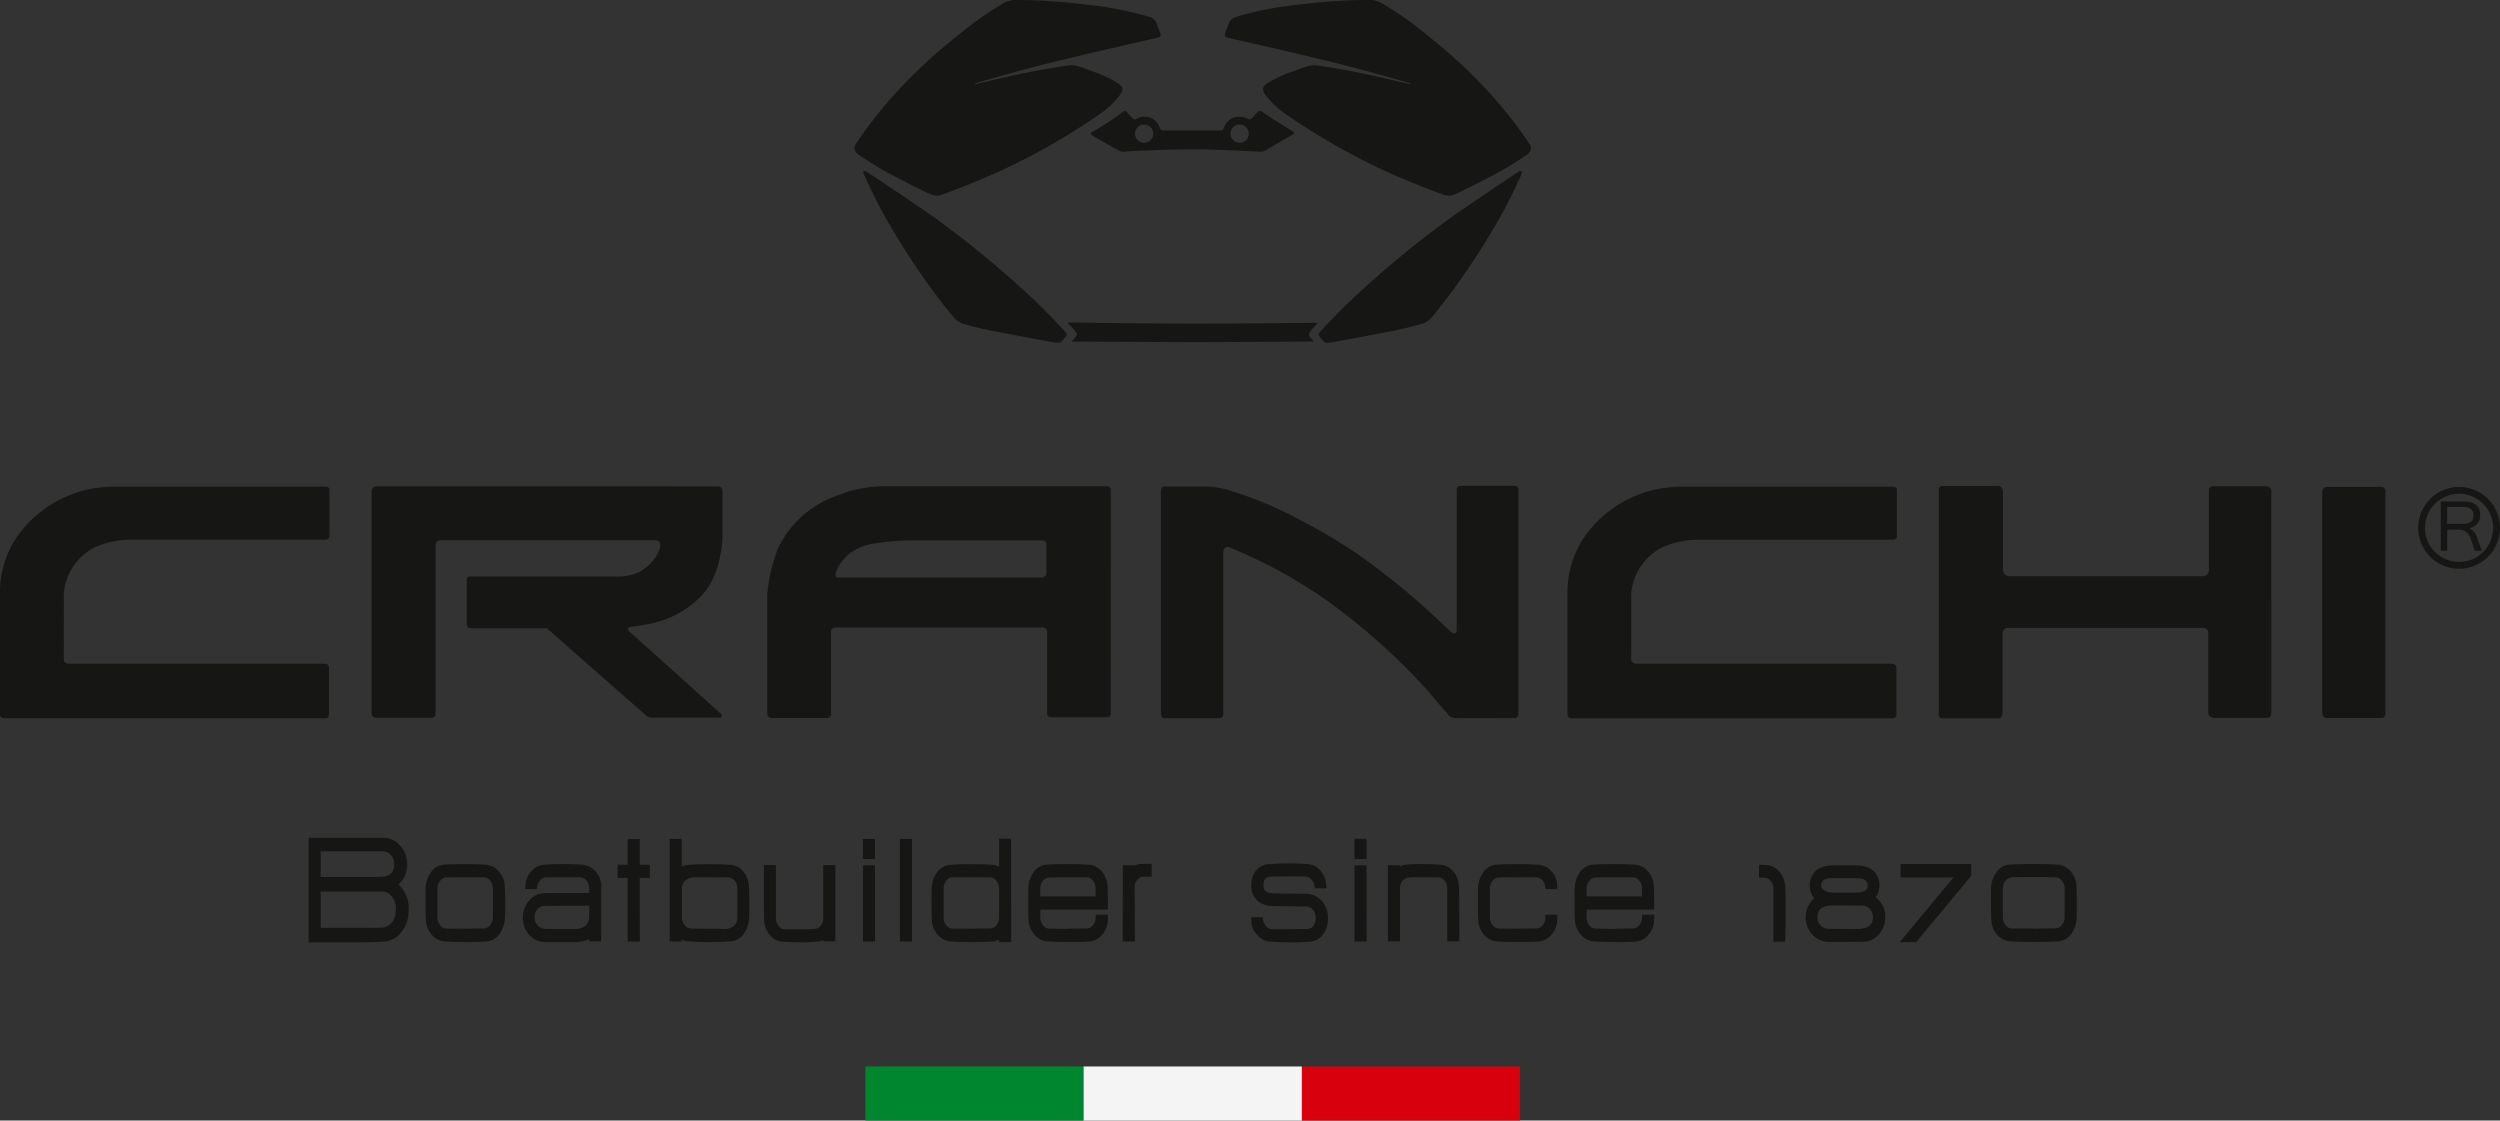 <svg xmlns="http://www.w3.org/2000/svg" width="259.826" height="116.456">
    <rect width="100%" height="100%" fill="#333333" stroke="none"/>
    <g>
        <path d="M157.874 17.828c-.161.076-4.983 3.32-6.831 4.6a105.586 105.586 0 0 0-10.952 9.072c-1.118 1.087-2.633 2.678-2.893 2.983s-.085.435-.031.508c.064.1.254.316.4.48s.232.174.542.149 3.557-.633 5.635-1.038a40.168 40.168 0 0 0 3.992-.911 2.154 2.154 0 0 0 .925-.542c.209-.208.878-1.006 2.5-3.187a78.517 78.517 0 0 0 4.724-7.33c1.2-2.112 2.273-4.571 2.273-4.571.132-.3-.125-.285-.289-.209m1.182-2.741a46.588 46.588 0 0 0-3.446-4.541 53.041 53.041 0 0 0-7.13-6.768A34.36 34.36 0 0 0 143.561.3a2.528 2.528 0 0 0-1.314-.3c-.365-.006-1.877 0-3.871.143-1.192.082-2.558.243-3.748.377a34.9 34.9 0 0 0-6.125 1.225 1.208 1.208 0 0 0-.693.471s-.335.8-.479 1.212.184.474.184.474 5.866 1.316 10.414 2.425 8.7 2.355 8.7 2.355l-.125.062s-2.277-.555-4.508-1.032-4.4-.816-5.125-.908-1.216.139-2.6.647a11.723 11.723 0 0 0-2.6 1.246c-.545.35-.41.637-.338.868a1.462 1.462 0 0 0 .1.187 9.511 9.511 0 0 0 2.43 2.271 69.064 69.064 0 0 0 8.633 5.048c3.171 1.572 6.836 2.91 7.451 3.14a1.661 1.661 0 0 0 1.4-.074c.4-.17 2.278-1.109 4.049-2.048a34.353 34.353 0 0 0 3.369-2.063.809.809 0 0 0 .295-.938M107.827 31.5a105.6 105.6 0 0 0-10.951-9.067c-1.849-1.281-6.671-4.525-6.832-4.6s-.422-.086-.288.209c0 0 1.074 2.458 2.273 4.571a79.1 79.1 0 0 0 4.721 7.33c1.627 2.18 2.3 2.979 2.5 3.187a2.169 2.169 0 0 0 .924.542 40.449 40.449 0 0 0 3.994.911c2.077.4 5.321 1.017 5.634 1.038s.383.026.542-.149.336-.384.4-.48c.053-.073.226-.2-.033-.508s-1.774-1.9-2.892-2.983m28.833 2.047s-7.286.083-12.477.083c-5.158 0-12.575-.106-12.84-.114s-.336 0-.322.086c0 0-.022.02.1.127.076.069.185.171.3.3a3.354 3.354 0 0 1 .473.6c.1.162-.036.322-.228.55l-.268.318s9.709.059 12.8.061c3.04 0 12.34-.064 12.34-.064s-.11-.122-.233-.267a2.415 2.415 0 0 1-.195-.285.5.5 0 0 1 .125-.554c.316-.361.579-.65.579-.65s.133-.109.034-.16a.336.336 0 0 0-.185-.026M96.576 20.136a1.658 1.658 0 0 0 1.4.074c.616-.23 4.279-1.568 7.451-3.14a69.319 69.319 0 0 0 8.634-5.048 9.553 9.553 0 0 0 2.429-2.271 1.519 1.519 0 0 0 .095-.187c.076-.231.206-.518-.34-.868a11.682 11.682 0 0 0-2.6-1.246c-1.385-.508-1.878-.738-2.6-.647s-2.893.43-5.125.908-4.511 1.032-4.511 1.032l-.122-.062s4.154-1.247 8.7-2.355S120.4 3.9 120.4 3.9s.33-.063.185-.474-.477-1.212-.477-1.212a1.209 1.209 0 0 0-.694-.471A34.883 34.883 0 0 0 113.29.521c-1.188-.134-2.555-.3-3.75-.377A58.176 58.176 0 0 0 105.671 0a2.533 2.533 0 0 0-1.315.3 34.425 34.425 0 0 0-4.918 3.475 52.707 52.707 0 0 0-7.125 6.768 45.76 45.76 0 0 0-3.448 4.541.806.806 0 0 0 .292.938 34.65 34.65 0 0 0 3.371 2.063c1.769.939 3.647 1.878 4.049 2.048m32.262-7.191a.947.947 0 1 1-.948.946.946.946 0 0 1 .948-.946m-9.927 1.894a.947.947 0 1 1 .946-.948.947.947 0 0 1-.946.948m1.158-2.288a1.637 1.637 0 0 0-1.177-.423 1.7 1.7 0 0 0-.813.247.247.247 0 0 1-.339-.045s-.343-.379-.614-.662a.317.317 0 0 0-.478-.015s-.667.532-1.59 1.131-1.6.962-1.6.962c-.162.109-.094.232.03.314.1.069.373.226 1.307.759.957.548 1.342.751 1.571.866s.342.107.763.061c.452-.049 4.7-.228 6.8-.228 2.262 0 6.89.244 7.129.244a1.574 1.574 0 0 0 .577-.186s1.583-.953 2.746-1.607c.162-.09.112-.216-.046-.323-.088-.061-1-.618-1.688-1.049a36.322 36.322 0 0 1-1.512-1 .286.286 0 0 0-.417.054c-.063.053-.409.418-.562.584s-.2.239-.418.139a1.762 1.762 0 0 0-.829-.23 1.633 1.633 0 0 0-1.148.339 1.709 1.709 0 0 0-.6.9.258.258 0 0 1-.192.177h-6.08c-.262 0-.286-.146-.329-.249a2.439 2.439 0 0 0-.5-.761" fill="#161615"/>
        <path d="M236.059 51.04c0-.461-.509-.506-.509-.506h-5.541a.41.41 0 0 0-.437.438v8.288a.631.631 0 0 1-.624.623h-20.106c-.624 0-.671-.669-.671-.669V51.04a.541.541 0 0 0-.53-.531h-5.772c-.346 0-.371.37-.371.37v23.41a.362.362 0 0 0 .371.368h5.863c.415 0 .392-.623.392-.623v-8.217a.564.564 0 0 1 .555-.555h20.246a.516.516 0 0 1 .578.576v8.269c0 .369.506.506.506.506h5.611c.485 0 .44-.622.44-.622Zm11.459-.439h-5.662a.507.507 0 0 0-.508.508v22.9c0 .616.476.616.476.616h5.725c.387 0 .37-.57.37-.57V51.007a.406.406 0 0 0-.4-.4m-50.794-.019h-21.869a12.253 12.253 0 0 0-9.973 4.913 10.2 10.2 0 0 0-1.977 6.021v12.744a.382.382 0 0 0 .389.39h33.447c.371 0 .35-.444.35-.444v-4.819a.4.4 0 0 0-.406-.408h-26.56c-.7 0-.589-.591-.589-.591s.009-3.732 0-6.742a5.937 5.937 0 0 1 3.288-4.8 9.585 9.585 0 0 1 3.49-.757h20.428a.4.4 0 0 0 .405-.406v-4.766c0-.369-.425-.332-.425-.332m58.851 7.81a3.541 3.541 0 1 1 3.539-3.541 3.542 3.542 0 0 1-3.539 3.541m0-7.792a4.25 4.25 0 1 0 4.251 4.251 4.253 4.253 0 0 0-4.251-4.251m.825 3.794a2.812 2.812 0 0 1-.541.044h-1.522v-1.76h1.629c.736 0 1.106.29 1.106.871a1.077 1.077 0 0 1-.074.419.621.621 0 0 1-.221.27.966.966 0 0 1-.377.147m.218.516a1.871 1.871 0 0 0 .468-.177 1.432 1.432 0 0 0 .365-.288 1.271 1.271 0 0 0 .236-.4 1.437 1.437 0 0 0 .08-.5 1.608 1.608 0 0 0-.128-.679 1.081 1.081 0 0 0-.371-.444 1.567 1.567 0 0 0-.574-.237 3.614 3.614 0 0 0-.752-.071h-2.27v5.126h.667v-2.193h1.262a1.1 1.1 0 0 1 .371.062 1.08 1.08 0 0 1 .322.171 1.281 1.281 0 0 1 .255.26 1.391 1.391 0 0 1 .181.333l.485 1.366h.728l-.511-1.4a1.406 1.406 0 0 0-.816-.937M108.75 59.569c0 .407-.463.462-.463.462H87.142c-.462 0-.313-.462-.128-.942a5.542 5.542 0 0 1 1.384-1.644 6.076 6.076 0 0 1 2.568-.978 26.865 26.865 0 0 1 4.469-.3h12.929a.38.38 0 0 1 .388.388Zm6.692-8.636a.392.392 0 0 0-.4-.4H92.219a13.487 13.487 0 0 0-5.048.908 10.739 10.739 0 0 0-6.311 5.54 17.4 17.4 0 0 0-1.122 4.848v12.359c0 .4.43.432.43.432h5.818c.431 0 .384-.478.384-.478v-8.527c0-.368.4-.4.4-.4h21.594a.439.439 0 0 1 .463.461v8.482a.353.353 0 0 0 .384.384h5.848c.446 0 .386-.384.386-.384Zm-40.818-.385H39.1c-.415 0-.477.477-.477.477v23.082a.43.43 0 0 0 .447.492h5.816c.4 0 .389-.473.389-.473V56.643a.474.474 0 0 1 .5-.5h21.85c.528 0 .714-.035.893.171.234.269.073.795-.23 1.358a4.87 4.87 0 0 1-1.8 1.756 5.221 5.221 0 0 1-2.256.489h-15.38a.315.315 0 0 0-.342.342v4.6a.426.426 0 0 0 .435.436h7.889s10.027 8.826 10.3 9.051a.921.921 0 0 0 .471.232s6.926.015 7.234 0 .077-.4.077-.4-9.082-8.172-9.483-8.525.045-.493.045-.493a20.4 20.4 0 0 0 2.482-.43 9.969 9.969 0 0 0 5.124-3.017c1.972-2.264 2-5.849 2-5.849v-4.848a.452.452 0 0 0-.461-.462m-40.806.026H11.953a12.256 12.256 0 0 0-9.974 4.913A10.21 10.21 0 0 0 0 61.517v12.744a.38.38 0 0 0 .387.39h33.451c.371 0 .351-.444.351-.444v-4.819a.4.4 0 0 0-.406-.408H7.224c-.7 0-.591-.591-.591-.591s.009-3.732 0-6.742a5.939 5.939 0 0 1 3.289-4.8 9.585 9.585 0 0 1 3.49-.757h20.426a.4.4 0 0 0 .407-.406v-4.766c0-.369-.425-.332-.425-.332m123.563-.091h-5.616s-.366.037-.366.37v14.642s-.077.628-.575.184-3.524-3.421-6.724-5.867a51.67 51.67 0 0 0-8.644-5.6 39.339 39.339 0 0 0-7.978-3.342 8.247 8.247 0 0 0-2.16-.314h-4.1s-.571-.15-.571.571v22.976s0 .53.368.53h5.663a.428.428 0 0 0 .462-.463V57.343s.03-.645.617-.461a51.348 51.348 0 0 1 10.249 5.6 66.944 66.944 0 0 1 10.346 9.264c1.445 1.755 2.088 2.422 2.088 2.422a.916.916 0 0 0 .868.459c.684.021 6.076 0 6.076 0a.415.415 0 0 0 .425-.423V50.915a.386.386 0 0 0-.425-.424" fill="#161615"/>
        <path d="m135.795 93.147-3.479-.054q-1.262-.02-1.262-1.1a1.013 1.013 0 0 1 1.136-1.135 74.71 74.71 0 0 1 1.528-.022c.949 0 1.6.008 1.952.022a1.122 1.122 0 0 1 .787.367 1.549 1.549 0 0 1 .414.855h.716a2.294 2.294 0 0 0-.506-1.369 1.607 1.607 0 0 0-1.148-.649 29.298 29.298 0 0 0-2.2-.073q-.924 0-1.827.071a1.623 1.623 0 0 0-1.171.568 2.039 2.039 0 0 0-.437 1.363v.037a1.765 1.765 0 0 0 .594 1.425 2.091 2.091 0 0 0 1.34.453l3.476.057a1.166 1.166 0 0 1 .927.406 1.57 1.57 0 0 1 .351 1.07 1.489 1.489 0 0 1-.32.981 1.018 1.018 0 0 1-.828.387c-.549 0-1.03 0-1.443.017h-2.187a1.028 1.028 0 0 1-.784-.358 1.589 1.589 0 0 1-.411-.887h-.715v.129a1.836 1.836 0 0 0 .523 1.262 1.723 1.723 0 0 0 1.124.632c.725.061 1.372.088 1.939.088h.049c.7 0 1.434-.02 2.189-.069a1.567 1.567 0 0 0 1.172-.66 2.323 2.323 0 0 0 .458-1.441v-.146a2.25 2.25 0 0 0-.584-1.567 1.86 1.86 0 0 0-1.378-.66M93.762 97.6h.75V87.436h-.75Zm47.249 0h.75v-7.412h-.75Zm-36.929-2.278a1.511 1.511 0 0 1-.351 1 1.073 1.073 0 0 1-.852.422l-1.94.019h-1.924a1.077 1.077 0 0 1-.853-.426 1.517 1.517 0 0 1-.35-1v-2.966a1.555 1.555 0 0 1 .35-1.012 1.065 1.065 0 0 1 .853-.434h3.864a1.062 1.062 0 0 1 .852.433 1.546 1.546 0 0 1 .351 1.009Zm0-4.743a1.509 1.509 0 0 0-.936-.45c-.666-.048-1.4-.071-2.2-.071h-.015c-.854 0-1.581.023-2.185.069a1.567 1.567 0 0 0-1.17.684 2.688 2.688 0 0 0-.5 1.409q-.015.161-.015 1.64v.072c0 .661.012 1.236.038 1.722a2.131 2.131 0 0 0 .523 1.3 1.636 1.636 0 0 0 1.124.623 28.27 28.27 0 0 0 2.2.072h.016q1.2 0 2.185-.06a1.529 1.529 0 0 0 .936-.442v.5h.751v-10.23h-.751Zm10.033 2.835h-6.256v-1.047a1.52 1.52 0 0 1 .351-1 1.067 1.067 0 0 1 .852-.425c1.071-.014 1.711-.019 1.919-.019h1.934a1.069 1.069 0 0 1 .851.428 1.548 1.548 0 0 1 .348 1.007Zm.209-2.663a1.64 1.64 0 0 0-1.127-.622q-.874-.072-2.2-.071h-.023q-1.266 0-2.169.049a1.568 1.568 0 0 0-1.172.687 2.707 2.707 0 0 0-.5 1.411c-.012.108-.017.658-.017 1.645v.09q0 1 .039 1.719a2.113 2.113 0 0 0 .534 1.295 1.658 1.658 0 0 0 1.12.623c.575.046 1.312.072 2.21.072h.015q1.332 0 2.195-.06a1.676 1.676 0 0 0 1.119-.616 2.041 2.041 0 0 0 .526-1.286l.015-.379h-.769v.019a1.509 1.509 0 0 1-.348.994 1.065 1.065 0 0 1-.851.422l-1.934.019h-1.919a1.077 1.077 0 0 1-.852-.426 1.537 1.537 0 0 1-.351-1.006v-1.047h7.024v-.472c0-.676-.013-1.258-.04-1.751a2.152 2.152 0 0 0-.52-1.309m3.353-.281v-.287h-.732l-.015 7.417h.747v-4.206a1.658 1.658 0 0 1-.014-.288c-.009-.253-.009-.54 0-.865a1.341 1.341 0 0 1 .75-1.264.79.79 0 0 1 .376-.108h.654v-.83h-.812a1.505 1.505 0 0 0-.953.432m23.334-1.439h.75v-1.595h-.75Zm73.816 6.281a1.524 1.524 0 0 1-.353 1 1.071 1.071 0 0 1-.851.422c-1.55.011-2.3.019-2.248.019h-2.248a1.1 1.1 0 0 1-.862-.424 1.507 1.507 0 0 1-.36-1v-2.963a1.512 1.512 0 0 1 .36-1 1.178 1.178 0 0 1 .882-.441q.525-.02 2.132-.019h.1c1.135 0 1.882.007 2.248.021a1.13 1.13 0 0 1 .851.441 1.514 1.514 0 0 1 .353 1Zm.72-3.252a2.15 2.15 0 0 0-.526-1.311 1.63 1.63 0 0 0-1.121-.62c-.582-.048-1.427-.071-2.528-.071q-1.623 0-2.514.069a1.518 1.518 0 0 0-1.147.651 2.745 2.745 0 0 0-.523 1.424c-.011.108-.014.656-.014 1.642v.089c0 .661.012 1.24.038 1.73a2.1 2.1 0 0 0 .522 1.3 1.658 1.658 0 0 0 1.125.614c.573.046 1.411.072 2.515.072q1.623 0 2.527-.069a1.578 1.578 0 0 0 1.172-.67 2.759 2.759 0 0 0 .5-1.424c.009-.109.011-.655.011-1.641v-.072c0-.649-.011-1.22-.036-1.713m-17.771-1.115h5.788l-5.592 6.727h1.052l5.588-6.724v-.887h-6.836Zm-36.914 4.383a1.512 1.512 0 0 1-.351.994 1.07 1.07 0 0 1-.851.422q-2.141.02-1.937.019h-1.921a1.086 1.086 0 0 1-.856-.426 1.492 1.492 0 0 1-.36-1v-2.966a1.49 1.49 0 0 1 .36-1 1.076 1.076 0 0 1 .856-.425c1.072-.014 1.713-.019 1.921-.019h1.937a1.061 1.061 0 0 1 .779.356 1.48 1.48 0 0 1 .405.868h.734v-.106a1.9 1.9 0 0 0-.508-1.294 1.7 1.7 0 0 0-1.131-.62 26.98 26.98 0 0 0-2.2-.071h-.047c-.831 0-1.55.016-2.154.049a1.569 1.569 0 0 0-1.17.687 2.7 2.7 0 0 0-.5 1.411c-.012.108-.018.658-.018 1.645v.072c0 .663.014 1.244.04 1.737a2.105 2.105 0 0 0 .522 1.3 1.657 1.657 0 0 0 1.124.614 28.27 28.27 0 0 0 2.2.072h.017q1.343 0 2.185-.06a1.672 1.672 0 0 0 1.108-.624 2.041 2.041 0 0 0 .531-1.278q.015-.346.015-.379h-.732Zm-10.014-4.579a1.659 1.659 0 0 0-1.13-.62q-.855-.072-2.191-.071h-.034c-.227 0-.668.016-1.321.049a1.465 1.465 0 0 0-.935.473v-.398h-.748v7.4h.748v-5.285a1.336 1.336 0 0 1 .321-.912 1.185 1.185 0 0 1 .788-.424c.032-.011.306-.024.825-.036h2.276a1.075 1.075 0 0 1 .853.425 1.537 1.537 0 0 1 .35 1.006v5.226h.751v-3.72q0-1.118-.032-1.829a2.072 2.072 0 0 0-.521-1.284m42.355 6.053h-1.42c-.843 0-1.453-.006-1.826-.017a1.315 1.315 0 0 1-.944-.428 1.432 1.432 0 0 1-.384-1.026c0-.914.546-1.407 1.631-1.48-.006 0 .008-.006.055-.007a.468.468 0 0 0-.055.007c.012.008.5.01 1.489.01q1.234 0 1.824.019a1.31 1.31 0 0 1 .931.424 1.441 1.441 0 0 1 .382 1.019q0 1.389-1.682 1.477m-2.746-5.789h2.446q1.448 0 1.448.995c0 .67-.478 1.01-1.433 1.01h-2.461a1.847 1.847 0 0 1-.9-.221.876.876 0 0 1-.53-.79c0-.663.48-.995 1.433-.995m4.073 2.312a1.725 1.725 0 0 0 .529-1.3v-.036a1.688 1.688 0 0 0-.673-1.405 2.384 2.384 0 0 0-1.309-.381q-.108-.015-1.4-.016c-.781 0-1.242.006-1.389.016a2.5 2.5 0 0 0-1.294.381 1.689 1.689 0 0 0-.672 1.405v.036a1.709 1.709 0 0 0 .609 1.355 2.223 2.223 0 0 0-1.03 1.965 2.184 2.184 0 0 0 .671 1.654 2.107 2.107 0 0 0 1.483.639h1.732c.792 0 1.43-.006 1.921-.02a1.84 1.84 0 0 0 1.379-.685 2.327 2.327 0 0 0 .586-1.589 2.17 2.17 0 0 0-1.139-2.021m-9.806-2.554a1.584 1.584 0 0 0-1.117-.6 7.618 7.618 0 0 0-.561-.039v.837h.3a1.063 1.063 0 0 1 .85.424 1.513 1.513 0 0 1 .352 1v5.229h.732q.036-.652.036-3.738v-.035c0-.7-.017-1.291-.049-1.776a2.14 2.14 0 0 0-.539-1.3m-13.821 2.644h-6.257v-1.047a1.506 1.506 0 0 1 .35-1 1.062 1.062 0 0 1 .849-.425 199.28 199.28 0 0 1 1.921-.019h1.933a1.069 1.069 0 0 1 .85.428 1.541 1.541 0 0 1 .353 1.007Zm.2-2.663a1.627 1.627 0 0 0-1.122-.622 27.735 27.735 0 0 0-2.2-.071h-.03c-.846 0-1.567.016-2.173.049a1.57 1.57 0 0 0-1.17.687 2.72 2.72 0 0 0-.5 1.411c-.01.108-.015.658-.015 1.645v.09q0 1 .038 1.719a2.094 2.094 0 0 0 .535 1.295 1.655 1.655 0 0 0 1.119.623c.575.046 1.309.072 2.208.072h.016c.888 0 1.618-.021 2.195-.06a1.666 1.666 0 0 0 1.119-.616 2.027 2.027 0 0 0 .526-1.286l.014-.379h-.764v.019a1.5 1.5 0 0 1-.353.994 1.065 1.065 0 0 1-.85.422c-1.413.013-2.059.019-1.933.019h-1.921a1.072 1.072 0 0 1-.849-.426 1.523 1.523 0 0 1-.35-1.006v-1.046h7.012v-.472c0-.676-.011-1.258-.036-1.751a2.145 2.145 0 0 0-.525-1.309m-81.181-1.72h.749v-1.595h-.749Zm-23.693-1.574h-.751v2.67h-1.044v.866h1.042V97.6h.751v-6.607h1.037v-.866h-1.038Zm10.642 7.888a1.5 1.5 0 0 1-.358 1 1.736 1.736 0 0 1-1.211.463.624.624 0 0 1-.116.013c.042 0 .076-.008.116-.013.063-.017-.458-.025-1.569-.025a73.37 73.37 0 0 1-1.9-.018 1.179 1.179 0 0 1-.872-.431 1.449 1.449 0 0 1-.359-.987v-2.958a1.457 1.457 0 0 1 .368-.992 1.827 1.827 0 0 1 1.317-.475h1.546q1.3 0 1.842.021a1.127 1.127 0 0 1 .85.43 1.5 1.5 0 0 1 .351.995Zm.18-4.6a1.555 1.555 0 0 0-1.116-.594c-.78-.051-1.51-.071-2.186-.071h-.016c-.8 0-1.534.021-2.2.069a1.547 1.547 0 0 0-.937.432v-3.143h-.75v10.164h.75v-.452a1.506 1.506 0 0 0 .936.433q1.17.087 2.169.087h.031q1.077 0 2.2-.087a1.522 1.522 0 0 0 1.122-.632 2.8 2.8 0 0 0 .531-1.392c.022-.177.034-.71.034-1.6v-.092c0-.708-.016-1.31-.047-1.812a2.187 2.187 0 0 0-.523-1.308m-35.71 4.364a1.852 1.852 0 0 1-.593 1.094 1.605 1.605 0 0 1-1.061.462q-.654.021-2.623.02h-3.998v-4.284h6.616a1.452 1.452 0 0 1 1.015.4 2.228 2.228 0 0 1 .686 1.752 3.259 3.259 0 0 1-.047.558m-8.27-6.876h6.7a1.354 1.354 0 0 1 1.022.442 1.6 1.6 0 0 1 .413 1.139 1.369 1.369 0 0 1-1.311 1.544c-.042.013-.368.023-.983.035h-5.841Zm7.946 3.7a2.474 2.474 0 0 0 1.043-2.093 2.6 2.6 0 0 0-.64-1.753 2.015 2.015 0 0 0-1.533-.758c-1.042-.008-1.75-.01-2.125-.01h-5.436v10.372h4.705c1.126 0 2.1-.027 2.922-.088a2.186 2.186 0 0 0 1.611-.95 3.239 3.239 0 0 0 .655-1.993v-.128a3.028 3.028 0 0 0-1.2-2.6m10.455 3.386a1.516 1.516 0 0 1-.356 1 1.091 1.091 0 0 1-.859.424l-1.92.019h-1.917a1.1 1.1 0 0 1-.859-.426 1.5 1.5 0 0 1-.357-1v-2.966a1.5 1.5 0 0 1 .357-1 1.087 1.087 0 0 1 .859-.425c1.071-.014 1.711-.019 1.919-.019h1.92a1.093 1.093 0 0 1 .859.425 1.515 1.515 0 0 1 .356 1Zm.191-4.566a1.63 1.63 0 0 0-1.123-.622 27.11 27.11 0 0 0-2.186-.071h-.045q-1.25 0-2.155.049a1.567 1.567 0 0 0-1.171.687 2.721 2.721 0 0 0-.5 1.411c-.011.108-.014.658-.014 1.645v.09q0 1 .039 1.719a2.1 2.1 0 0 0 .529 1.295 1.656 1.656 0 0 0 1.116.623c.573.046 1.307.072 2.2.072q1.281 0 2.184-.06a1.539 1.539 0 0 0 1.156-.669 2.8 2.8 0 0 0 .514-1.409c.023-.191.034-.741.034-1.644v-.034q0-1.049-.047-1.779a2.17 2.17 0 0 0-.53-1.3m38.259 6.849h.749v-7.412h-.749Zm-4.121-2.132a1.336 1.336 0 0 1-.318.907 1.183 1.183 0 0 1-.789.426 8.25 8.25 0 0 1-.842.041h-2.262a1.093 1.093 0 0 1-.858-.426 1.514 1.514 0 0 1-.359-1v-5.247h-.749v3.755c0 .7.014 1.292.038 1.785a2.152 2.152 0 0 0 .523 1.306 1.557 1.557 0 0 0 1.124.606q1.187.072 2.2.071c.218 0 .665-.02 1.341-.069a1.546 1.546 0 0 0 .95-.437v.4h.751v-7.415h-.751Zm-24.32-.271q0 1.514-1.641 1.6h-1.433q-1.188 0-1.759-.017a1.328 1.328 0 0 1-.952-.428 1.443 1.443 0 0 1-.383-1.026 1.461 1.461 0 0 1 .367-1.041 1.237 1.237 0 0 1 .945-.389 639.59 639.59 0 0 1 2.828-.021h2.03Zm-.939-5.069q-.873-.072-2.185-.071h-.016c-.655 0-1.27.023-1.842.069a1.644 1.644 0 0 0-1.116.622 2.063 2.063 0 0 0-.523 1.294l-.016.106h.724a1.565 1.565 0 0 1 .423-.864 1.053 1.053 0 0 1 .781-.36h3.513a1.06 1.06 0 0 1 .85.433 1.546 1.546 0 0 1 .352 1.006v.7h-3.128c-.718 0-1.32.005-1.81.019a1.837 1.837 0 0 0-1.381.683 2.484 2.484 0 0 0 .022 3.232 1.975 1.975 0 0 0 1.5.65h3.31a2.489 2.489 0 0 0 1.483-.52v.448h.732c.009-.146.014-.27.014-.38v-5.16a1.856 1.856 0 0 0-.524-1.294 1.764 1.764 0 0 0-1.161-.62" fill="#161615"/>
        <path d="M133.937 97.941h-.049c-.6 0-1.259-.03-1.96-.089a1.974 1.974 0 0 1-1.292-.716 2.088 2.088 0 0 1-.586-1.43v-.382h1.186l.031.216a1.339 1.339 0 0 0 .345.749.778.778 0 0 0 .6.281h2.188c.407-.013.891-.017 1.443-.017a.766.766 0 0 0 .633-.295 1.237 1.237 0 0 0 .262-.82 1.326 1.326 0 0 0-.289-.9.915.915 0 0 0-.737-.321l-3.479-.057a2.351 2.351 0 0 1-1.5-.513 2.012 2.012 0 0 1-.683-1.618 2.322 2.322 0 0 1 .5-1.564 1.869 1.869 0 0 1 1.345-.657 27.959 27.959 0 0 1 4.062 0 1.858 1.858 0 0 1 1.325.742 2.544 2.544 0 0 1 .562 1.517l.012.263h-1.195l-.034-.212a1.306 1.306 0 0 0-.347-.721.878.878 0 0 0-.616-.291 60.626 60.626 0 0 0-1.942-.021c-.3 0-.806.006-1.522.021-.624.008-.889.272-.889.883 0 .388.115.836 1.013.85l3.479.054a2.106 2.106 0 0 1 1.561.743 2.5 2.5 0 0 1 .651 1.736v.146a2.586 2.586 0 0 1-.509 1.593 1.818 1.818 0 0 1-1.355.76 33.91 33.91 0 0 1-2.209.07m-3.382-2.111a1.607 1.607 0 0 0 .452.968 1.487 1.487 0 0 0 .96.551c.685.058 1.331.087 1.916.087h.049c.739 0 1.47-.023 2.174-.069a1.312 1.312 0 0 0 .987-.56 2.063 2.063 0 0 0 .407-1.289v-.146a1.986 1.986 0 0 0-.519-1.4 1.6 1.6 0 0 0-1.2-.577l-3.478-.054c-1.314-.021-1.51-.858-1.51-1.356a1.262 1.262 0 0 1 1.386-1.388 72.851 72.851 0 0 1 3.493 0 1.377 1.377 0 0 1 .96.445 1.783 1.783 0 0 1 .436.777h.233a2.031 2.031 0 0 0-.425-.958 1.357 1.357 0 0 0-.971-.555 27.111 27.111 0 0 0-3.984 0 1.365 1.365 0 0 0-1 .48 1.8 1.8 0 0 0-.377 1.2 1.538 1.538 0 0 0 .5 1.269 1.836 1.836 0 0 0 1.183.394l3.473.057a1.409 1.409 0 0 1 1.114.494 1.814 1.814 0 0 1 .413 1.234 1.742 1.742 0 0 1-.378 1.142 1.269 1.269 0 0 1-1.023.479c-.546 0-1.024 0-1.435.017h-2.2a1.271 1.271 0 0 1-.97-.441 1.767 1.767 0 0 1-.432-.8Zm-47.039 2.111a36.55 36.55 0 0 1-2.216-.072 1.81 1.81 0 0 1-1.3-.7 2.4 2.4 0 0 1-.583-1.454 37.71 37.71 0 0 1-.038-1.8v-4.008h1.255v5.5a1.257 1.257 0 0 0 .3.843.842.842 0 0 0 .664.336h2.262c.6-.017.75-.029.784-.034a.964.964 0 0 0 .657-.345 1.091 1.091 0 0 0 .257-.743v-5.556h1.256v7.922h-1.256v-.16a1.688 1.688 0 0 1-.68.2c-.622.045-1.1.07-1.359.07m-3.633-7.523v3.5c0 .672.012 1.269.037 1.773a1.912 1.912 0 0 0 .464 1.154 1.31 1.31 0 0 0 .946.518c.774.047 1.51.071 2.186.071.239 0 .721-.025 1.323-.069a1.3 1.3 0 0 0 .8-.37l.424-.392v.723h.245v-6.91h-.245v5.05a1.581 1.581 0 0 1-.38 1.074 1.434 1.434 0 0 1-.93.508 6.938 6.938 0 0 1-.885.046h-2.269a1.338 1.338 0 0 1-1.05-.515 1.767 1.767 0 0 1-.419-1.169v-4.994Zm-42.85 7.523h-4.965V87.064h5.693c.376 0 1.084 0 2.127.01a2.268 2.268 0 0 1 1.722.845 2.854 2.854 0 0 1 .7 1.918 2.709 2.709 0 0 1-.9 2.092 3.331 3.331 0 0 1 1.051 2.6v.128a3.5 3.5 0 0 1-.7 2.144 2.441 2.441 0 0 1-1.794 1.05c-.807.06-1.769.089-2.943.089m-4.452-.506h4.452c1.161 0 2.11-.029 2.9-.088a1.93 1.93 0 0 0 1.428-.849 3.006 3.006 0 0 0 .6-1.842v-.125a2.764 2.764 0 0 0-1.095-2.395l-.274-.2.274-.2a2.216 2.216 0 0 0 .941-1.89 2.332 2.332 0 0 0-.579-1.588 1.756 1.756 0 0 0-1.346-.67c-1.038-.008-1.745-.01-2.12-.01h-5.179Zm166.566.485h-1.709l5.591-6.727h-5.5v-1.393h7.341v1.231Zm-.632-.506h.395l5.454-6.562v-.543h-6.33v.382h6.074Zm-124.775.506h-.032c-.661 0-1.4-.03-2.187-.088a1.648 1.648 0 0 1-.664-.193v.213H69.6v-10.67h1.256v2.908a1.661 1.661 0 0 1 .665-.2c.639-.047 1.364-.07 2.218-.07.748 0 1.489.024 2.218.072a1.8 1.8 0 0 1 1.292.682 2.449 2.449 0 0 1 .582 1.456c.032.516.048 1.131.048 1.828v.091c0 .891-.012 1.44-.036 1.634a3.073 3.073 0 0 1-.579 1.512 1.774 1.774 0 0 1-1.3.732c-.762.059-1.508.088-2.222.088m-3.388-1.356.425.4a1.248 1.248 0 0 0 .781.365c.777.058 1.5.087 2.15.087h.032c.7 0 1.434-.029 2.18-.086a1.27 1.27 0 0 0 .941-.533 2.545 2.545 0 0 0 .481-1.269c.013-.1.033-.433.033-1.573v-.091c0-.687-.016-1.291-.047-1.8a1.923 1.923 0 0 0-.463-1.16 1.3 1.3 0 0 0-.937-.5 33.52 33.52 0 0 0-2.172-.071c-.857 0-1.57.022-2.2.069a1.292 1.292 0 0 0-.786.367l-.423.383v-3.461h-.245v9.659h.245Zm141.027 1.338c-1.072 0-1.925-.025-2.536-.073a1.909 1.909 0 0 1-1.3-.7 2.355 2.355 0 0 1-.583-1.453 32.712 32.712 0 0 1-.038-1.744v-.09c0-1.119 0-1.555.015-1.666a3.016 3.016 0 0 1 .573-1.552 1.762 1.762 0 0 1 1.329-.75c.6-.047 1.452-.07 2.534-.07 1.112 0 1.969.024 2.549.072a1.88 1.88 0 0 1 1.293.708 2.415 2.415 0 0 1 .585 1.461c.025.486.037 1.05.037 1.727v.072c0 1.151 0 1.555-.012 1.663a3.025 3.025 0 0 1-.547 1.553 1.832 1.832 0 0 1-1.359.776c-.63.046-1.486.07-2.546.07m0-7.593c-1.069 0-1.908.023-2.5.068a1.265 1.265 0 0 0-.963.549 2.48 2.48 0 0 0-.475 1.3c-.011.113-.013.882-.013 1.619v.09c0 .686.013 1.248.037 1.717a1.861 1.861 0 0 0 .461 1.148 1.4 1.4 0 0 0 .955.528c.587.047 1.45.071 2.494.071s1.892-.023 2.508-.069a1.322 1.322 0 0 0 .989-.571 2.49 2.49 0 0 0 .449-1.295c.009-.111.01-.894.01-1.619v-.072c0-.667-.012-1.223-.036-1.7a1.89 1.89 0 0 0-.466-1.16 1.374 1.374 0 0 0-.95-.532c-.566-.047-1.409-.07-2.507-.07m-43.547 7.594h-.016c-.866 0-1.616-.025-2.228-.073a1.9 1.9 0 0 1-1.291-.71 2.346 2.346 0 0 1-.6-1.446 32.423 32.423 0 0 1-.039-1.733v-.09c0-1.489.013-1.624.016-1.668a2.984 2.984 0 0 1 .547-1.539 1.82 1.82 0 0 1 1.353-.788c.614-.033 1.349-.05 2.192-.05.936 0 1.663.024 2.252.072a1.875 1.875 0 0 1 1.295.711 2.4 2.4 0 0 1 .584 1.459c.025.486.037 1.062.037 1.764v.724h-7.021v.8a1.272 1.272 0 0 0 .292.845.822.822 0 0 0 .655.334l1.92.024c.23-.027.655-.031 1.443-.038h.488a.821.821 0 0 0 .658-.33 1.247 1.247 0 0 0 .3-.833v-.253l.253-.019h1.01v.253c0 .011 0 .107-.011.29v.1a2.282 2.282 0 0 1-.589 1.444 1.922 1.922 0 0 1-1.286.7c-.6.041-1.347.061-2.218.061m-.03-7.593c-.864 0-1.591.017-2.189.049a1.319 1.319 0 0 0-.981.585 2.493 2.493 0 0 0-.449 1.285c0 .046-.014.3-.014 1.622v.09c0 .677.013 1.235.038 1.706a1.832 1.832 0 0 0 .473 1.142 1.4 1.4 0 0 0 .951.537c.6.047 1.333.071 2.186.071h.016c.859 0 1.592-.02 2.178-.06a1.413 1.413 0 0 0 .946-.531 1.782 1.782 0 0 0 .463-1.13V95.569h-.264a1.734 1.734 0 0 1-.4.923 1.314 1.314 0 0 1-1.044.513h-.486l-1.448.014h-1.92a1.316 1.316 0 0 1-1.044-.517 1.78 1.78 0 0 1-.408-1.168v-1.3h7.03v-.219c0-.693-.012-1.261-.036-1.737a1.881 1.881 0 0 0-.465-1.158 1.37 1.37 0 0 0-.951-.535c-.567-.047-1.3-.07-2.18-.07m-10.028 7.593h-.017c-.863 0-1.61-.025-2.22-.073a1.907 1.907 0 0 1-1.3-.7 2.361 2.361 0 0 1-.583-1.456c-.027-.516-.04-1.1-.04-1.751v-.072c0-.986.007-1.548.019-1.67a2.963 2.963 0 0 1 .547-1.538 1.821 1.821 0 0 1 1.353-.788 41.17 41.17 0 0 1 2.174-.05c.974 0 1.7.024 2.27.072a1.947 1.947 0 0 1 1.3.7 2.158 2.158 0 0 1 .573 1.462v.358h-1.21l-.028-.221a1.223 1.223 0 0 0-.337-.725.812.812 0 0 0-.6-.279h-1.937c-.207 0-.848.005-1.917.019a.829.829 0 0 0-.665.334 1.238 1.238 0 0 0-.3.841v2.966a1.236 1.236 0 0 0 .3.838.838.838 0 0 0 .664.337h1.921v.027c.251-.03.735-.035 1.667-.043h.268a.824.824 0 0 0 .659-.331 1.254 1.254 0 0 0 .293-.833v-.253l.253-.019h.985v.253c0 .023 0 .153-.016.39a2.292 2.292 0 0 1-.592 1.433 1.928 1.928 0 0 1-1.275.71c-.587.041-1.328.061-2.209.061m-.017-7.593c-.87 0-1.59.017-2.187.049a1.319 1.319 0 0 0-.981.585 2.474 2.474 0 0 0-.449 1.284c0 .04-.016.267-.016 1.622v.072c0 .638.013 1.218.039 1.724a1.839 1.839 0 0 0 .461 1.151 1.4 1.4 0 0 0 .954.529c.6.047 1.329.071 2.179.071h.017c.868 0 1.6-.02 2.168-.06a1.422 1.422 0 0 0 .936-.539 1.784 1.784 0 0 0 .468-1.123c0-.041 0-.08.005-.115h-.232a1.741 1.741 0 0 1-.395.922 1.316 1.316 0 0 1-1.045.514h-.265l-1.672.016h-1.921a1.33 1.33 0 0 1-1.05-.516 1.74 1.74 0 0 1-.42-1.164V92.37a1.742 1.742 0 0 1 .421-1.167 1.32 1.32 0 0 1 1.048-.514 199.28 199.28 0 0 1 1.921-.019h1.937a1.309 1.309 0 0 1 .96.433 1.709 1.709 0 0 1 .434.792h.265a1.654 1.654 0 0 0-.439-.979 1.442 1.442 0 0 0-.963-.536 26.778 26.778 0 0 0-2.18-.07m-46.709 7.593h-.012c-.867 0-1.617-.025-2.23-.073a1.909 1.909 0 0 1-1.292-.71 2.368 2.368 0 0 1-.595-1.445 33.539 33.539 0 0 1-.039-1.734v-.09c0-1.325.009-1.588.018-1.671a2.969 2.969 0 0 1 .547-1.536 1.815 1.815 0 0 1 1.355-.788c.611-.033 1.345-.05 2.189-.05.936 0 1.662.024 2.251.072a1.892 1.892 0 0 1 1.3.71 2.409 2.409 0 0 1 .58 1.46c.027.494.04 1.088.04 1.764v.724h-7.024v.8a1.285 1.285 0 0 0 .294.847.828.828 0 0 0 .656.333l1.92.025c.238-.028.684-.032 1.526-.04h.406a.821.821 0 0 0 .658-.33 1.253 1.253 0 0 0 .29-.833v-.253l.253-.019h1.022l-.015.641a2.3 2.3 0 0 1-.589 1.444 1.926 1.926 0 0 1-1.286.7c-.6.041-1.345.061-2.218.061m-.031-7.593c-.865 0-1.591.017-2.186.049a1.316 1.316 0 0 0-.983.585 2.478 2.478 0 0 0-.45 1.284c-.007.068-.015.4-.015 1.622v.09c0 .65.013 1.224.038 1.706a1.849 1.849 0 0 0 .473 1.142 1.4 1.4 0 0 0 .951.537c.6.047 1.334.071 2.188.071h.015c.861 0 1.593-.02 2.178-.06a1.422 1.422 0 0 0 .947-.531 1.8 1.8 0 0 0 .463-1.131v-.114h-.268a1.731 1.731 0 0 1-.392.922 1.313 1.313 0 0 1-1.045.514h-.4l-1.531.015h-1.92a1.323 1.323 0 0 1-1.045-.517 1.794 1.794 0 0 1-.41-1.168v-1.3h7.024v-.219c0-.667-.013-1.251-.039-1.736a1.889 1.889 0 0 0-.461-1.159 1.386 1.386 0 0 0-.954-.534c-.567-.047-1.3-.07-2.179-.07m-5.912 7.593h-1.256v-.26a1.6 1.6 0 0 1-.666.2c-.677.04-1.417.061-2.2.061-.88 0-1.627-.025-2.236-.073a1.89 1.89 0 0 1-1.3-.711 2.393 2.393 0 0 1-.582-1.45 32.61 32.61 0 0 1-.039-1.735v-.072c0-1.486.013-1.619.017-1.663a2.947 2.947 0 0 1 .55-1.539 1.809 1.809 0 0 1 1.353-.784c.61-.047 1.351-.07 2.2-.07.825 0 1.572.024 2.234.072a1.63 1.63 0 0 1 .665.2v-2.914h1.256Zm-.751-.505h.245V87.67h-.245v3.5l-.427-.408a1.259 1.259 0 0 0-.781-.381 30.599 30.599 0 0 0-2.181-.07q-1.284 0-2.181.069a1.31 1.31 0 0 0-.986.582 2.447 2.447 0 0 0-.451 1.282c0 .047-.015.3-.015 1.617v.072c0 .676.013 1.235.039 1.708a1.87 1.87 0 0 0 .463 1.151 1.384 1.384 0 0 0 .953.535c.594.047 1.328.071 2.178.071.79 0 1.52-.02 2.186-.06a1.286 1.286 0 0 0 .779-.376l.424-.391Zm-44.325.505h-3.323a2.225 2.225 0 0 1-1.684-.73 2.734 2.734 0 0 1-.027-3.571 2.088 2.088 0 0 1 1.565-.779 62.06 62.06 0 0 1 1.816-.02h2.87v-.451a1.285 1.285 0 0 0-.295-.846.812.812 0 0 0-.654-.34h-3.512a.8.8 0 0 0-.6.283 1.307 1.307 0 0 0-.356.729l-.034.213H54.56l.057-.394a2.3 2.3 0 0 1 .582-1.423 1.9 1.9 0 0 1 1.285-.708c.579-.047 1.206-.07 1.863-.07.911 0 1.633.024 2.222.072a2.013 2.013 0 0 1 1.326.7 2.114 2.114 0 0 1 .591 1.465v5.158c0 .115-.005.245-.015.4l-.016.237h-1.22V97.6a3.232 3.232 0 0 1-1.211.3Zm-1.649-4.584c-.715 0-1.315.005-1.8.02a1.584 1.584 0 0 0-1.2.6 2.231 2.231 0 0 0 .012 2.884 1.714 1.714 0 0 0 1.315.57h3.3a2.251 2.251 0 0 0 1.326-.458l.419-.363v.752h.239v-5.285a1.6 1.6 0 0 0-.457-1.123 1.51 1.51 0 0 0-1-.539 27.243 27.243 0 0 0-2.163-.07q-.992 0-1.838.068a1.389 1.389 0 0 0-.945.535 1.8 1.8 0 0 0-.449.982h.233a1.805 1.805 0 0 1 .445-.787 1.3 1.3 0 0 1 .963-.438h3.513a1.306 1.306 0 0 1 1.047.527 1.8 1.8 0 0 1 .407 1.165v.956ZM48.364 97.91c-.862 0-1.609-.025-2.22-.073a1.907 1.907 0 0 1-1.286-.71 2.363 2.363 0 0 1-.591-1.447 32.541 32.541 0 0 1-.039-1.732v-.09c0-1.138 0-1.56.016-1.671a2.976 2.976 0 0 1 .548-1.537 1.816 1.816 0 0 1 1.354-.788c.611-.033 1.341-.05 2.175-.05.939 0 1.682.024 2.253.072a1.877 1.877 0 0 1 1.295.711 2.419 2.419 0 0 1 .589 1.45c.031.485.047 1.09.047 1.795 0 .975-.011 1.507-.035 1.709a3.048 3.048 0 0 1-.563 1.532 1.789 1.789 0 0 1-1.338.769c-.627.041-1.367.061-2.2.061m0-7.593c-.871 0-1.592.017-2.187.049a1.315 1.315 0 0 0-.982.585 2.481 2.481 0 0 0-.45 1.285c-.014.126-.014 1.136-.014 1.622v.09c0 .674.013 1.232.038 1.706a1.844 1.844 0 0 0 .469 1.143 1.4 1.4 0 0 0 .946.536c.6.047 1.329.071 2.178.071.826 0 1.555-.02 2.167-.06a1.288 1.288 0 0 0 .969-.567 2.564 2.564 0 0 0 .467-1.287c.021-.179.032-.722.032-1.617 0-.729-.015-1.322-.046-1.8a1.925 1.925 0 0 0-.47-1.155 1.374 1.374 0 0 0-.952-.535 26.888 26.888 0 0 0-2.164-.07m143.425 7.581h-1.731a2.356 2.356 0 0 1-1.657-.709 2.647 2.647 0 0 1 .147-3.83 2.116 2.116 0 0 1 .294-2.968 2.714 2.714 0 0 1 1.428-.433c.163-.011.636-.017 1.41-.017 1.309 0 1.4.014 1.441.019a2.562 2.562 0 0 1 1.428.432 1.933 1.933 0 0 1 .771 1.6 2.058 2.058 0 0 1-.4 1.282 2.407 2.407 0 0 1 1.007 2.074 2.579 2.579 0 0 1-.649 1.756 2.088 2.088 0 0 1-1.561.771c-.494.014-1.134.019-1.929.019m-.11-7.452c-1 0-1.288.01-1.371.016a2.289 2.289 0 0 0-1.158.329 1.439 1.439 0 0 0-.572 1.205 1.474 1.474 0 0 0 .521 1.2l.253.217-.278.185a1.964 1.964 0 0 0-.916 1.754 1.927 1.927 0 0 0 .592 1.471 1.87 1.87 0 0 0 1.308.569h1.731c.79 0 1.425-.006 1.915-.019a1.584 1.584 0 0 0 1.2-.6 2.062 2.062 0 0 0 .524-1.423 1.917 1.917 0 0 0-1.011-1.8l-.293-.167.242-.234a1.472 1.472 0 0 0 .451-1.117 1.455 1.455 0 0 0-.575-1.242 2.171 2.171 0 0 0-1.17-.329c-.047 0-.232-.016-1.389-.016m-6.156 7.432h-1.224v-5.48a1.26 1.26 0 0 0-.294-.841.815.815 0 0 0-.656-.333h-.549v-1.343h.253q.146 0 .584.039a1.829 1.829 0 0 1 1.285.691 2.4 2.4 0 0 1 .6 1.449c.032.5.049 1.107.049 1.792 0 2.117-.012 3.344-.036 3.788Zm-.719-.505h.237c.017-.57.025-1.739.025-3.484 0-.711-.016-1.3-.048-1.8a1.9 1.9 0 0 0-.477-1.149 1.33 1.33 0 0 0-.941-.52l-.294-.025v.318h.043a1.307 1.307 0 0 1 1.045.516 1.764 1.764 0 0 1 .41 1.163Zm-42.783.486h-1.255v-7.918h1.246Zm-.749-.506h.244v-6.907h-.244Zm-23.334.506h-1.266l.016-7.923h1.237v.054a1.448 1.448 0 0 1 .7-.2h1.065v1.336h-.906a.548.548 0 0 0-.256.077 1.087 1.087 0 0 0-.617 1.046c-.009.323-.009.6 0 .852a2.007 2.007 0 0 0 .008.241l.007.057Zm-.747-.506h.242V93.42a2.172 2.172 0 0 1-.014-.314 14.043 14.043 0 0 1 0-.873 1.584 1.584 0 0 1 .886-1.482 1.031 1.031 0 0 1 .492-.135h.4v-.325h-.559a1.276 1.276 0 0 0-.789.372l-.418.357v-.584h-.227Zm-22.419.506h-1.255v-10.67h1.255Zm-.749-.506h.244v-9.659h-.255Zm-3.089.506h-1.254v-7.918h1.254Zm-.749-.506h.243v-6.907h-.243Zm-23.693.506h-1.268v-6.608h-1.042v-1.371h1.042v-2.67h1.256v2.67h1.042v1.371h-1.042Zm-.75-.506h.245v-6.608h1.025v-.36h-1.038v-2.67h-.245v2.67h-1.042v.36h1.042Zm85.919.486h-1.256v-5.48a1.279 1.279 0 0 0-.293-.846.818.818 0 0 0-.657-.333h-2.276c-.658.016-.764.029-.774.031a.953.953 0 0 0-.648.343 1.081 1.081 0 0 0-.259.747v5.537h-1.266v-7.9h1.254v.129a1.535 1.535 0 0 1 .664-.209 33.71 33.71 0 0 1 1.34-.05c.946 0 1.67.024 2.246.072a1.912 1.912 0 0 1 1.3.706 2.337 2.337 0 0 1 .583 1.439c.021.484.032 1.1.032 1.841Zm-.75-.506h.245v-3.466c0-.73-.01-1.342-.031-1.818a1.817 1.817 0 0 0-.46-1.131 1.407 1.407 0 0 0-.959-.533 26.925 26.925 0 0 0-2.171-.07c-.258 0-.7.017-1.342.049a1.214 1.214 0 0 0-.768.4l-.432.432v-.75h-.243v6.892h.243v-5.032a1.585 1.585 0 0 1 .384-1.079 1.435 1.435 0 0 1 .933-.507 8.187 8.187 0 0 1 .864-.04h2.282a1.323 1.323 0 0 1 1.046.516 1.79 1.79 0 0 1 .41 1.168Zm-75.7-.254v-.026a46.758 46.758 0 0 0-1.467-.012c-.928 0-1.566-.008-1.911-.018a1.427 1.427 0 0 1-1.055-.518 1.7 1.7 0 0 1-.422-1.153v-2.957a1.706 1.706 0 0 1 .43-1.159 2.035 2.035 0 0 1 1.492-.562h1.56a55.4 55.4 0 0 1 1.851.022 1.374 1.374 0 0 1 1.033.519 1.754 1.754 0 0 1 .412 1.159v2.975a1.756 1.756 0 0 1-.419 1.165 1.956 1.956 0 0 1-1.365.549.84.84 0 0 1-.107.013Zm-2.921-5.9a1.6 1.6 0 0 0-1.125.388 1.2 1.2 0 0 0-.306.827v2.957a1.2 1.2 0 0 0 .3.821.928.928 0 0 0 .692.344c.341.01.973.018 1.894.018.873 0 1.321 0 1.554.028a1.559 1.559 0 0 0 1.034-.378 1.246 1.246 0 0 0 .3-.837V92.37a1.246 1.246 0 0 0-.292-.833.876.876 0 0 0-.665-.339 54.283 54.283 0 0 0-1.834-.022Zm119.5 5.878c-.846 0-1.458-.006-1.833-.016a1.56 1.56 0 0 1-1.122-.508 1.684 1.684 0 0 1-.451-1.2 1.556 1.556 0 0 1 1.228-1.629l-.042-.029.374-.04.1-.014v-.015l.275-.013v.012c.17.006 1.016.006 1.434.006q1.239 0 1.832.02a1.558 1.558 0 0 1 1.107.5 1.693 1.693 0 0 1 .451 1.193c0 .742-.334 1.644-1.922 1.729Zm-1.494-2.951h-.011c-1.251.083-1.4.74-1.4 1.227a1.178 1.178 0 0 0 .315.852 1.055 1.055 0 0 0 .769.349c.37.01.978.016 1.817.016h1.421c1.28-.069 1.43-.731 1.43-1.224a1.187 1.187 0 0 0-.314-.848 1.052 1.052 0 0 0-.755-.342q-.585-.019-1.815-.02c-.913 0-1.29 0-1.461-.012M58.412 97.054q-1.193 0-1.766-.016a1.578 1.578 0 0 1-1.125-.508 1.862 1.862 0 0 1-.017-2.412 1.489 1.489 0 0 1 1.13-.469q2.58-.022 2.828-.02h2.279v1.568a1.725 1.725 0 0 1-1.879 1.856Zm1.046-2.919c-.167 0-1.106.006-2.826.02a.993.993 0 0 0-.764.309 1.208 1.208 0 0 0-.3.867 1.188 1.188 0 0 0 .314.853 1.074 1.074 0 0 0 .777.348q.564.015 1.749.016h1.435c.943-.052 1.388-.481 1.388-1.351V94.13Zm41.485 2.881h-1.922a1.322 1.322 0 0 1-1.047-.517 1.772 1.772 0 0 1-.409-1.164V92.37a1.813 1.813 0 0 1 .406-1.172 1.311 1.311 0 0 1 1.05-.528h3.864a1.309 1.309 0 0 1 1.049.527 1.8 1.8 0 0 1 .407 1.169v2.956a1.77 1.77 0 0 1-.409 1.162 1.32 1.32 0 0 1-1.047.513l-.555.006-1.385.013Zm-.008-.505.008.023c.223-.026.631-.03 1.381-.036l.557-.006a.827.827 0 0 0 .661-.331 1.261 1.261 0 0 0 .292-.839v-2.956a1.29 1.29 0 0 0-.294-.85.815.815 0 0 0-.657-.34h-3.862a.819.819 0 0 0-.657.341 1.3 1.3 0 0 0-.294.853v2.966a1.264 1.264 0 0 0 .292.841.828.828 0 0 0 .659.334Zm-52.592.505h-1.922a1.344 1.344 0 0 1-1.052-.515 1.758 1.758 0 0 1-.418-1.166V92.37a1.755 1.755 0 0 1 .418-1.165 1.334 1.334 0 0 1 1.053-.515c1.069-.014 1.71-.019 1.918-.019h1.92a1.338 1.338 0 0 1 1.052.515 1.768 1.768 0 0 1 .416 1.166v2.966a1.772 1.772 0 0 1-.415 1.165 1.341 1.341 0 0 1-1.053.515h-.3l-1.617.016Zm-.012-.505h.012v.026c.247-.03.716-.034 1.612-.042h.305a.849.849 0 0 0 .67-.335 1.264 1.264 0 0 0 .3-.84v-2.966a1.264 1.264 0 0 0-.3-.841.845.845 0 0 0-.666-.334h-1.92c-.207 0-.847.005-1.915.019a.842.842 0 0 0-.67.335 1.248 1.248 0 0 0-.3.84v2.966a1.249 1.249 0 0 0 .3.839.849.849 0 0 0 .667.336Zm163.047.495h-2.247a1.344 1.344 0 0 1-1.054-.512 1.756 1.756 0 0 1-.421-1.165v-2.962a1.763 1.763 0 0 1 .42-1.167 1.431 1.431 0 0 1 1.066-.531c.335-.012 1-.018 2.141-.018h.1c1.126 0 1.885.007 2.257.02a1.38 1.38 0 0 1 1.037.533 1.761 1.761 0 0 1 .411 1.159v2.95a1.777 1.777 0 0 1-.411 1.161 1.318 1.318 0 0 1-1.047.513c-1.453.011-2.2.018-2.243.019v-.2Zm-.1-5.85a73.22 73.22 0 0 0-2.123.018.927.927 0 0 0-.7.353 1.253 1.253 0 0 0-.3.839v2.964a1.243 1.243 0 0 0 .3.838.848.848 0 0 0 .669.334h2.248v.036c.291-.04.914-.045 2.245-.055a.823.823 0 0 0 .659-.331 1.264 1.264 0 0 0 .3-.838v-2.95a1.268 1.268 0 0 0-.295-.836.879.879 0 0 0-.667-.351 79.15 79.15 0 0 0-2.238-.02Zm-174.211 5.78h-4.246v-4.789h6.869a1.708 1.708 0 0 1 1.185.464 2.479 2.479 0 0 1 .768 1.939 3.52 3.52 0 0 1-.051.6 2.109 2.109 0 0 1-.671 1.237 1.861 1.861 0 0 1-1.223.528c-.423.014-1.259.02-2.631.02m-3.736-.505h3.741c1.366 0 2.2-.007 2.614-.02a1.351 1.351 0 0 0 .9-.395 1.592 1.592 0 0 0 .515-.95 2.954 2.954 0 0 0 .043-.516 1.974 1.974 0 0 0-.6-1.564 1.2 1.2 0 0 0-.846-.333h-6.367Zm137.83-2.763h-6.763v-1.3a1.762 1.762 0 0 1 .409-1.162 1.307 1.307 0 0 1 1.043-.516c1.07-.014 1.711-.019 1.92-.019h1.934a1.314 1.314 0 0 1 1.045.52 1.787 1.787 0 0 1 .411 1.168Zm-6.257-.506h5.752v-.8a1.3 1.3 0 0 0-.3-.846.821.821 0 0 0-.655-.336h-1.93c-.208 0-.847.005-1.917.019a.814.814 0 0 0-.657.333 1.251 1.251 0 0 0-.293.84Zm-50.531.506h-6.761v-1.3a1.775 1.775 0 0 1 .409-1.161 1.315 1.315 0 0 1 1.046-.517c1.07-.014 1.711-.019 1.92-.019h1.934a1.314 1.314 0 0 1 1.045.52 1.8 1.8 0 0 1 .406 1.168Zm-6.256-.506h5.75v-.8a1.3 1.3 0 0 0-.291-.847.821.821 0 0 0-.655-.335h-1.935c-.208 0-.847.005-1.916.019a.822.822 0 0 0-.66.333 1.265 1.265 0 0 0-.294.84Zm84.806.109h-2.461a2.1 2.1 0 0 1-1.024-.252 1.115 1.115 0 0 1-.662-1.011c0-.569.292-1.248 1.686-1.248h2.446c1.405 0 1.7.678 1.7 1.248 0 .472-.219 1.263-1.685 1.263m-2.461-2.005c-1.18 0-1.18.539-1.18.742a.613.613 0 0 0 .4.567 1.6 1.6 0 0 0 .783.191h2.456c1.18 0 1.18-.55 1.18-.758s0-.742-1.2-.742Zm-157.384.379h-.257v-3.667h6.95a1.6 1.6 0 0 1 1.205.521 1.85 1.85 0 0 1 .482 1.313 1.616 1.616 0 0 1-1.533 1.8 7.525 7.525 0 0 1-1.008.037Zm.253-.505h5.581c.227 0 .846-.017.931-.03a1.134 1.134 0 0 0 1.11-1.3 1.343 1.343 0 0 0-.344-.967 1.1 1.1 0 0 0-.838-.362h-6.44Zm108.69-1.855h-1.255v-2.1h1.255Zm-.749-.506h.244v-1.089h-.244Zm-50.338.506H89.68v-2.1h1.254Zm-.749-.506h.243v-1.089h-.243Z" fill="#161615"/>
        <path fill="#00862f" d="M89.939 110.84h22.68v5.616h-22.68z"/>
        <path fill="#d9000d" d="M135.299 110.84h22.68v5.616h-22.68z"/>
        <path fill="#f4f4f4" d="M112.619 110.84h22.68v5.616h-22.68z"/>
    </g>
</svg>
